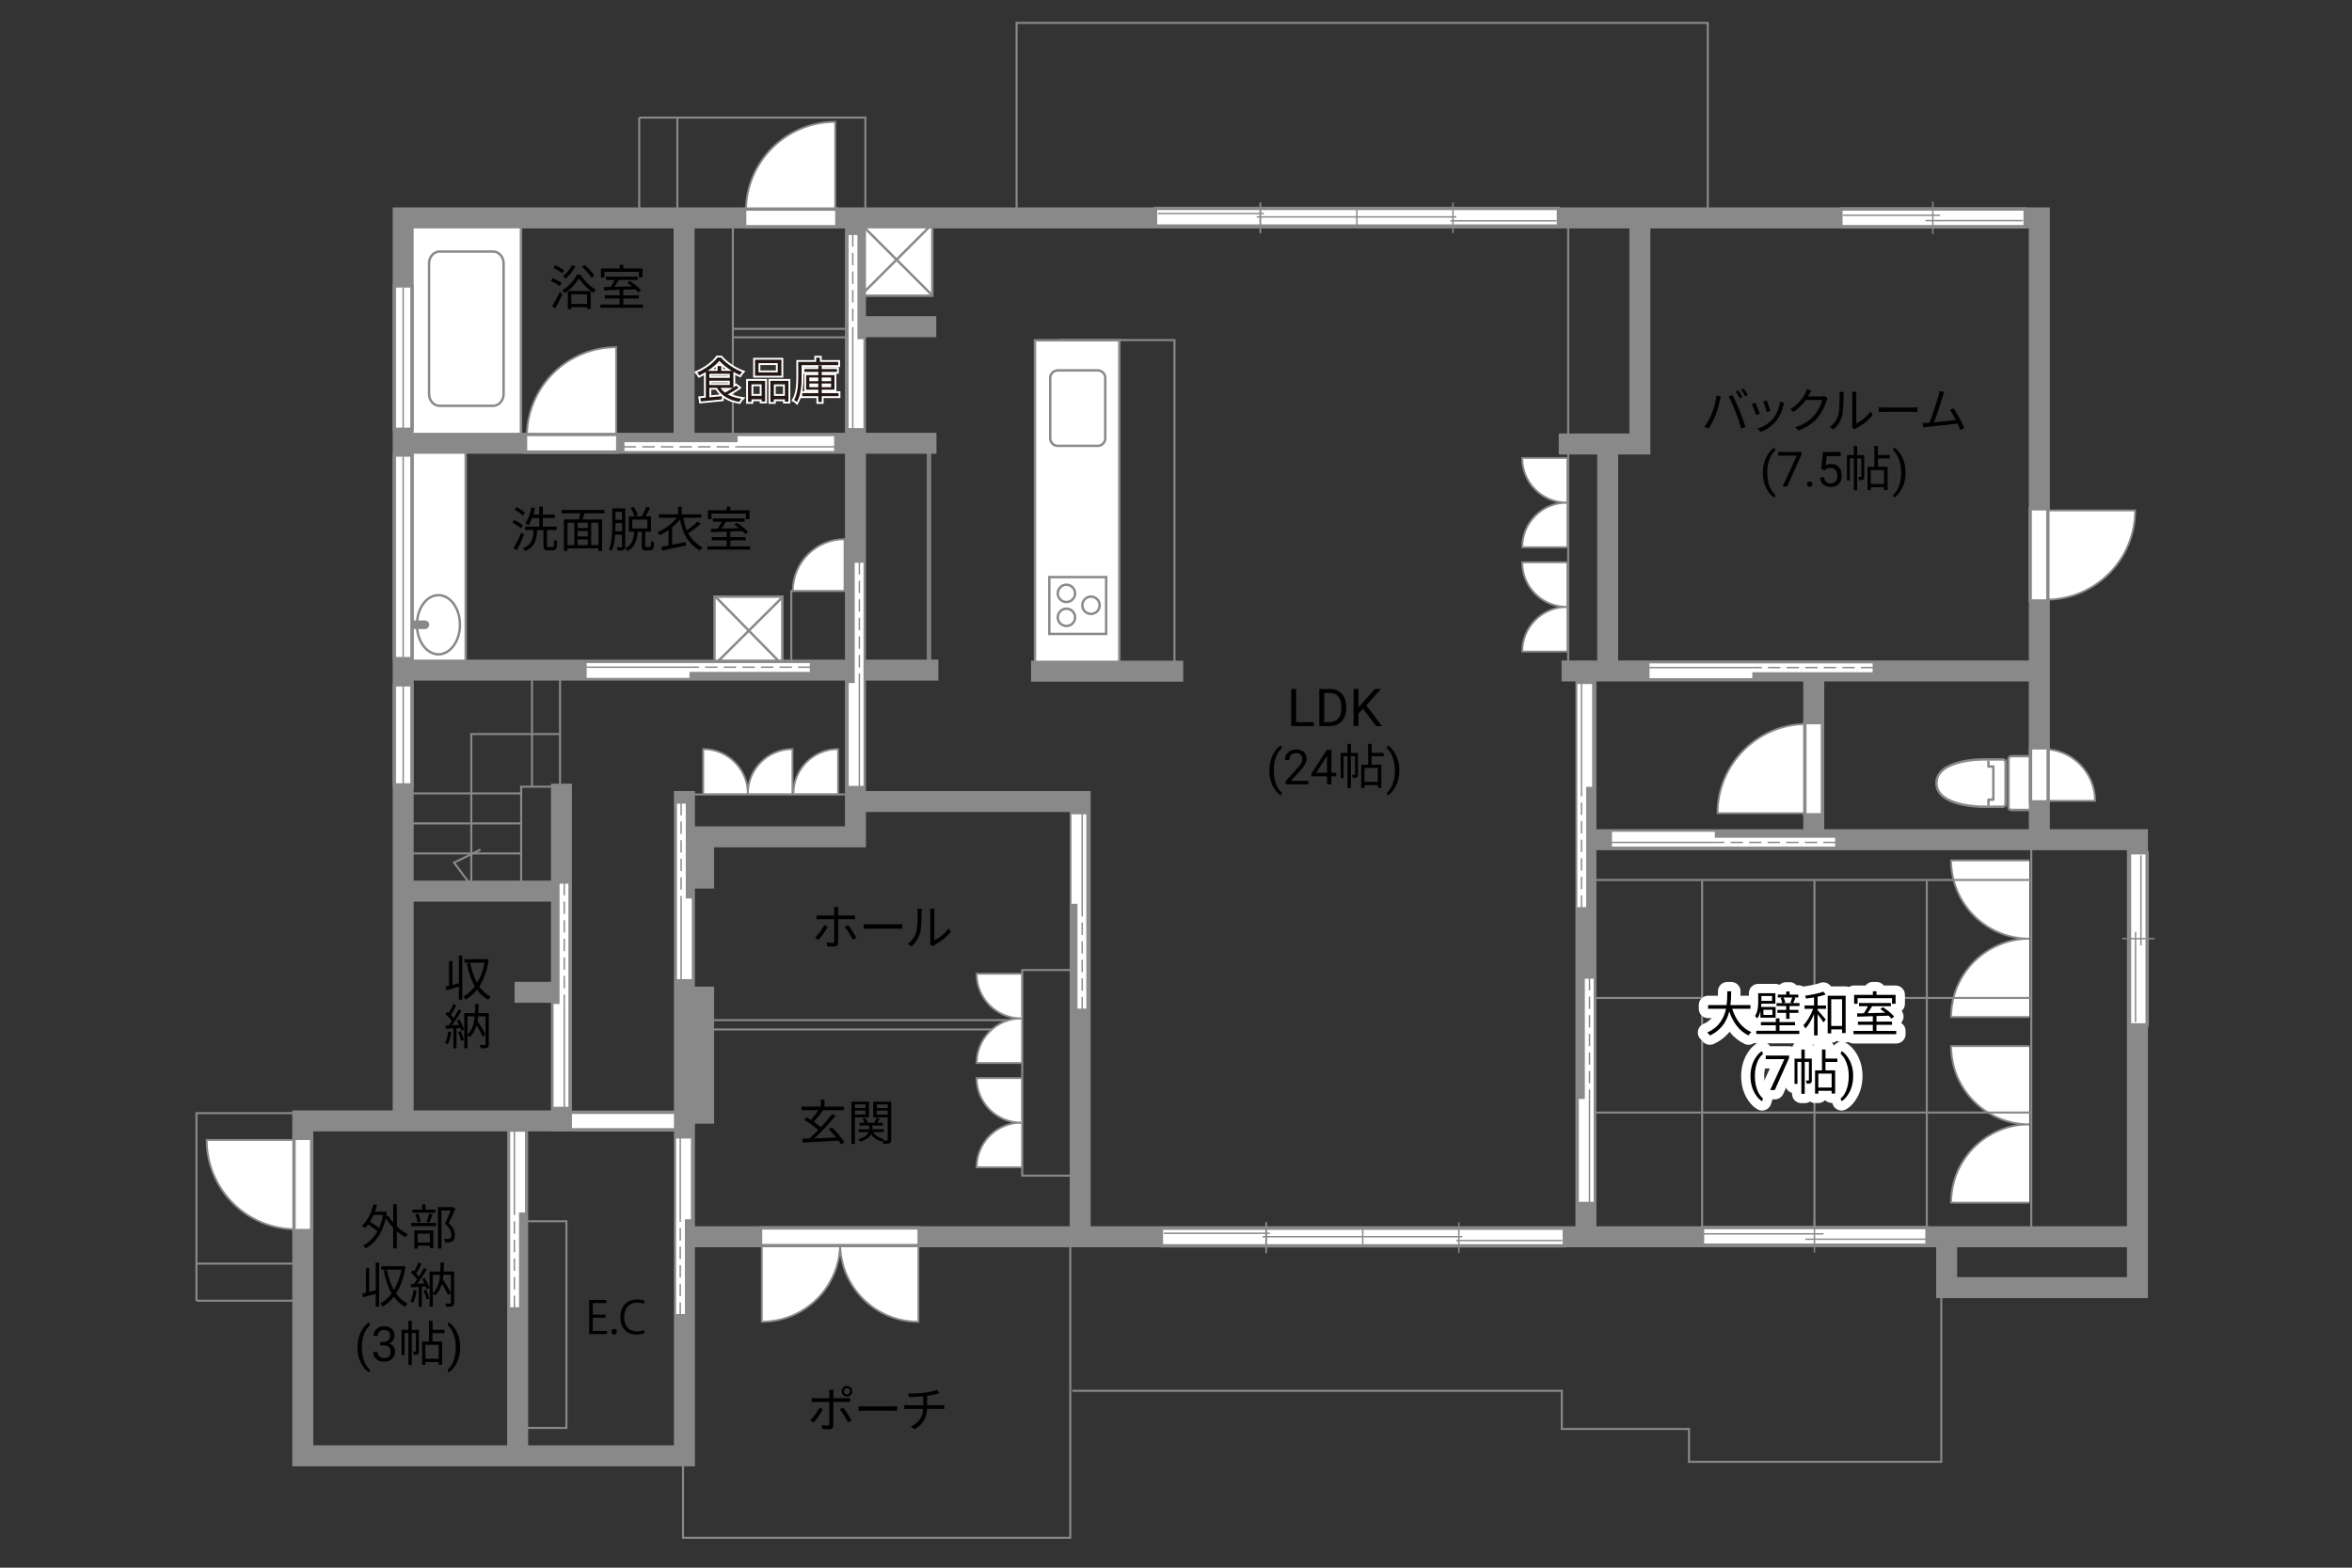 <?xml version="1.0" encoding="UTF-8"?>
<svg id="adrama-K" xmlns="http://www.w3.org/2000/svg" viewBox="0 0 630 420">
  <rect x="0" y="0" width="630" height="420" fill="#333333" stroke="none"/>
  <defs>
    <style>
      .cls-1, .cls-2, .cls-3, .cls-4, .cls-5, .cls-6, .cls-7, .cls-8, .cls-9, .cls-10, .cls-11, .cls-12 {
        fill: none;
      }

      .cls-2, .cls-3, .cls-5, .cls-6, .cls-7, .cls-9, .cls-10, .cls-13, .cls-14, .cls-15 {
        stroke: #898989;
      }

      .cls-2, .cls-6, .cls-7 {
        stroke-width: .65px;
      }

      .cls-3 {
        stroke-width: 5.62px;
      }

      .cls-3, .cls-6, .cls-7, .cls-11, .cls-12 {
        stroke-linecap: square;
      }

      .cls-16, .cls-13, .cls-15 {
        fill: #fff;
      }

      .cls-17 {
        fill: #231815;
      }

      .cls-18, .cls-14 {
        fill: #898989;
      }

      .cls-4 {
        stroke-linecap: round;
        stroke-width: 5px;
      }

      .cls-4, .cls-7 {
        stroke-linejoin: round;
      }

      .cls-4, .cls-8, .cls-11, .cls-12 {
        stroke: #fff;
      }

      .cls-5, .cls-9, .cls-14, .cls-15 {
        stroke-width: .38px;
      }

      .cls-8 {
        stroke-miterlimit: 10;
      }

      .cls-9 {
        stroke-dasharray: 0 0 3.32 1.66;
      }

      .cls-10 {
        stroke-width: .55px;
      }

      .cls-11 {
        stroke-width: 3.8px;
      }

      .cls-12 {
        stroke-width: 3.83px;
      }

      .cls-13 {
        stroke-width: .5px;
      }
    </style>
  </defs>
  <path class="cls-13" d="m226.22,158.32v-13.87c-7.66,0-13.87,6.21-13.86,13.87"/>
  <path class="cls-13" d="m419.7,146.62h-11.96c0-6.6,5.35-11.96,11.96-11.96"/>
  <path class="cls-13" d="m419.69,122.7h-11.96c0,6.61,5.35,11.96,11.96,11.96"/>
  <path class="cls-13" d="m419.7,174.56h-11.96c0-6.6,5.35-11.96,11.96-11.96"/>
  <path class="cls-13" d="m419.69,150.64h-11.96c0,6.61,5.35,11.96,11.96,11.96"/>
  <path class="cls-13" d="m543.59,272.46h-20.97c0-11.58,9.39-20.97,20.97-20.97"/>
  <path class="cls-13" d="m543.59,230.51h-20.97c0,11.59,9.39,20.97,20.97,20.97"/>
  <path class="cls-13" d="m543.59,322.2h-20.97c0-11.58,9.39-20.97,20.97-20.97"/>
  <path class="cls-13" d="m543.59,280.26h-20.97c0,11.59,9.39,20.97,20.97,20.97"/>
  <path class="cls-13" d="m188.36,212.64v-11.96c6.6,0,11.96,5.35,11.96,11.96"/>
  <path class="cls-13" d="m212.27,212.64v-11.96c-6.61,0-11.96,5.35-11.96,11.96"/>
  <path class="cls-13" d="m224.48,212.64v-11.96c-6.61,0-11.96,5.35-11.96,11.96"/>
  <line class="cls-3" x1="181.82" y1="300.34" x2="150.39" y2="300.34"/>
  <line class="cls-11" x1="181.82" y1="300.34" x2="150.39" y2="300.34"/>
  <polyline class="cls-10" points="287.22 372.61 418.34 372.61 418.34 382.83 452.41 382.83 452.41 391.63 519.99 391.63 519.99 339.67"/>
  <rect class="cls-10" x="182.95" y="330.96" width="103.73" height="81.02"/>
  <line class="cls-10" x1="425.72" y1="235.75" x2="543.79" y2="235.75"/>
  <line class="cls-10" x1="425.72" y1="267.36" x2="543.79" y2="267.36"/>
  <line class="cls-10" x1="425.72" y1="298.06" x2="543.79" y2="298.06"/>
  <line class="cls-10" x1="455.92" y1="330.59" x2="455.92" y2="236.03"/>
  <line class="cls-10" x1="486.01" y1="330.59" x2="486.01" y2="236.03"/>
  <line class="cls-10" x1="516.11" y1="330.59" x2="516.11" y2="236.03"/>
  <line class="cls-10" x1="544.09" y1="225.71" x2="544.09" y2="329.26"/>
  <rect class="cls-10" x="227.82" y="119.33" width="21.3" height="59.34"/>
  <rect class="cls-10" x="420.05" y="117.91" width="11.07" height="61.05"/>
  <rect class="cls-10" x="420.05" y="58.57" width="18.17" height="59.34"/>
  <rect class="cls-10" x="283.92" y="91.11" width="30.67" height="88.7"/>
  <polyline class="cls-10" points="273.55 275.8 182.12 275.8 182.12 273.3 273.55 273.3"/>
  <rect class="cls-10" x="273.81" y="259.88" width="15.33" height="55.09"/>
  <rect class="cls-10" x="138.09" y="327.18" width="13.63" height="55.37"/>
  <polyline class="cls-10" points="52.62 348.47 52.62 298.22 80.73 298.22 80.73 348.47"/>
  <line class="cls-10" x1="80.73" y1="348.47" x2="52.62" y2="348.47"/>
  <line class="cls-10" x1="80.73" y1="338.54" x2="52.62" y2="338.54"/>
  <polyline class="cls-10" points="149.83 196.66 126.24 196.66 126.24 237.26 121.62 231.11 128.72 227.61"/>
  <line class="cls-10" x1="108.94" y1="212.56" x2="139.41" y2="212.56"/>
  <line class="cls-10" x1="108.94" y1="220.6" x2="139.41" y2="220.6"/>
  <line class="cls-10" x1="108.94" y1="228.65" x2="139.41" y2="228.65"/>
  <line class="cls-10" x1="150.01" y1="180.09" x2="150.01" y2="210.62"/>
  <line class="cls-10" x1="142.49" y1="180.09" x2="142.49" y2="210.62"/>
  <polyline class="cls-10" points="149.07 210.76 139.6 210.76 139.6 239.34"/>
  <rect class="cls-10" x="182.95" y="212.84" width="46.19" height="11.36"/>
  <rect class="cls-10" x="211.95" y="158.33" width="15.52" height="20.44"/>
  <rect class="cls-10" x="229.9" y="118.95" width="18.65" height="60.58"/>
  <rect class="cls-10" x="182.67" y="59.13" width="13.63" height="60.48"/>
  <polyline class="cls-10" points="196.43 88.1 229.56 88.1 229.56 90.37 196.43 90.37"/>
  <line class="cls-10" x1="171.22" y1="57.24" x2="171.22" y2="31.5"/>
  <line class="cls-10" x1="181.44" y1="57.24" x2="181.44" y2="31.5"/>
  <polyline class="cls-10" points="171.22 31.5 231.79 31.5 231.79 57.24 171.22 57.24"/>
  <rect class="cls-10" x="272.3" y="6.13" width="185.13" height="53"/>
  <g>
    <g>
      <path class="cls-4" d="m463.98,270.26c.91,2.86,2.6,5.21,5.11,6.24-.23.22-.56.62-.73.91-2.5-1.18-4.15-3.48-5.17-6.43-.62,2.5-2.03,4.99-5.19,6.43-.14-.26-.46-.6-.73-.79,3.22-1.4,4.52-3.9,5.06-6.36h-4.8v-.99h4.95c.19-1.37.18-2.67.19-3.69h1.04c-.01,1.04-.03,2.33-.21,3.69h5.37v.99h-4.9Z"/>
      <path class="cls-4" d="m471.54,270.87c-.17.7-.43,1.4-.83,1.98-.12-.17-.47-.53-.62-.65.77-1.14.86-2.69.86-3.85v-2.26h4.6v2.81h-3.76c-.01.29-.03.58-.07.88h3.89v2.87h-4.07v-1.78Zm5.1,5.28h5.32v.86h-11.53v-.86h5.24v-1.47h-4v-.85h4v-1h.98v1h4.17v.85h-4.17v1.47Zm-4.84-9.31v1.3h2.86v-1.3h-2.86Zm2.96,3.69h-2.42v1.37h2.42v-1.37Zm7.25-1.79v.78h-2.67v1.05h2.38v.78h-2.38v1.62h-.91v-1.62h-2.34v-.78h2.34v-1.05h-2.57v-.78h1.53c-.07-.36-.25-.94-.43-1.37l.64-.13h-1.4v-.78h2.24v-.83h.91v.83h2.34v.78h-1.34l.58.1c-.22.51-.42,1-.61,1.39h1.69Zm-4.26-1.5c.22.44.42,1,.48,1.34l-.65.16h2.6l-.62-.13c.16-.38.38-.95.48-1.37h-2.29Z"/>
      <path class="cls-4" d="m486.86,269.38h2.26v.9h-2.26v.34c.49.52,1.85,2.11,2.17,2.51l-.58.79c-.3-.49-1.03-1.47-1.59-2.2v5.68h-.95v-5.72c-.64,1.51-1.48,2.98-2.31,3.87-.12-.26-.36-.65-.55-.88.99-.99,2.03-2.77,2.61-4.39h-2.29v-.9h2.54v-2.16c-.73.12-1.46.22-2.15.31-.05-.23-.16-.55-.27-.77,1.72-.23,3.74-.62,4.89-1.08l.65.75c-.6.22-1.37.43-2.17.6v2.34Zm7.51-2.61v10h-.96v-.98h-2.9v1.07h-.95v-10.09h4.81Zm-.96,8.09v-7.16h-2.9v7.16h2.9Z"/>
      <path class="cls-4" d="m507.92,276.19v.87h-11.44v-.87h5.17v-1.62h-3.99v-.86h3.99v-1.46c-1.57.05-3.03.09-4.17.13l-.05-.88c.53-.01,1.14-.01,1.81-.03.38-.56.79-1.27,1.1-1.89h-2.39v-.86h8.54v.86h-5.04c-.36.61-.79,1.29-1.2,1.86,1.46-.04,3.09-.08,4.72-.13-.43-.35-.88-.69-1.3-.98l.69-.48c1.09.69,2.41,1.74,3.02,2.5l-.73.55c-.2-.23-.46-.51-.77-.79-1.08.04-2.18.08-3.25.1v1.5h4.16v.86h-4.16v1.62h5.29Zm-10.36-7.27h-.92v-2.39h5.02v-.96h.97v.96h5.12v2.39h-.96v-1.5h-9.23v1.5Z"/>
      <path class="cls-4" d="m468.88,288.28c0-.96.13-1.87.38-2.75.26-.88.64-1.68,1.15-2.4.51-.72,1.03-1.23,1.58-1.52l.24.78c-.62.47-1.12,1.2-1.52,2.17-.4.97-.61,2.06-.65,3.27v.54c0,1.63.29,3.05.89,4.25.36.72.79,1.28,1.28,1.69l-.24.72c-.56-.31-1.1-.84-1.61-1.57-1-1.44-1.5-3.16-1.5-5.16Z"/>
      <path class="cls-4" d="m479.22,283.45l-3.83,8.58h-1.23l3.81-8.28h-5v-.96h6.25v.66Z"/>
      <path class="cls-4" d="m485.32,289.36c0,.39-.05.65-.3.81s-.58.18-1.08.18c-.03-.25-.13-.62-.25-.87.35.01.61.01.71,0,.1,0,.13-.03.13-.13v-4.86h-1.12v8.55h-.9v-8.55h-1.05v5.9h-.78v-6.77h1.83v-2.44h.9v2.44h1.9v5.75Zm3.65-4.85v2.25h2.59v6.21h-.94v-.73h-3.56v.77h-.88v-6.25h1.85v-5.58h.95v2.42h3.18v.91h-3.18Zm1.65,3.13h-3.56v3.72h3.56v-3.72Z"/>
      <path class="cls-4" d="m496.38,288.35c0,.94-.12,1.85-.37,2.71-.25.87-.63,1.66-1.14,2.4s-1.04,1.25-1.6,1.56l-.25-.72c.65-.5,1.18-1.27,1.57-2.33s.6-2.22.61-3.5v-.2c0-.89-.09-1.72-.28-2.48-.19-.76-.45-1.45-.78-2.05-.33-.6-.71-1.08-1.12-1.42l.25-.72c.56.31,1.09.83,1.6,1.55.51.72.88,1.52,1.14,2.39s.38,1.8.38,2.8Z"/>
    </g>
    <g>
      <path d="m463.98,270.26c.91,2.86,2.6,5.21,5.11,6.24-.23.22-.56.62-.73.91-2.5-1.18-4.15-3.48-5.17-6.43-.62,2.5-2.03,4.99-5.19,6.43-.14-.26-.46-.6-.73-.79,3.22-1.4,4.52-3.9,5.06-6.36h-4.8v-.99h4.95c.19-1.37.18-2.67.19-3.69h1.04c-.01,1.04-.03,2.33-.21,3.69h5.37v.99h-4.9Z"/>
      <path d="m471.54,270.87c-.17.7-.43,1.4-.83,1.98-.12-.17-.47-.53-.62-.65.77-1.14.86-2.69.86-3.85v-2.26h4.6v2.81h-3.76c-.01.29-.03.58-.07.88h3.89v2.87h-4.07v-1.78Zm5.1,5.28h5.32v.86h-11.53v-.86h5.24v-1.47h-4v-.85h4v-1h.98v1h4.17v.85h-4.17v1.47Zm-4.84-9.31v1.3h2.86v-1.3h-2.86Zm2.96,3.69h-2.42v1.37h2.42v-1.37Zm7.25-1.79v.78h-2.67v1.05h2.38v.78h-2.38v1.62h-.91v-1.62h-2.34v-.78h2.34v-1.05h-2.57v-.78h1.53c-.07-.36-.25-.94-.43-1.37l.64-.13h-1.4v-.78h2.24v-.83h.91v.83h2.34v.78h-1.34l.58.1c-.22.51-.42,1-.61,1.39h1.69Zm-4.26-1.5c.22.44.42,1,.48,1.34l-.65.16h2.6l-.62-.13c.16-.38.38-.95.48-1.37h-2.29Z"/>
      <path d="m486.86,269.38h2.26v.9h-2.26v.34c.49.52,1.85,2.11,2.17,2.51l-.58.79c-.3-.49-1.03-1.47-1.59-2.2v5.68h-.95v-5.72c-.64,1.51-1.48,2.98-2.31,3.87-.12-.26-.36-.65-.55-.88.99-.99,2.03-2.77,2.61-4.39h-2.29v-.9h2.54v-2.16c-.73.12-1.46.22-2.15.31-.05-.23-.16-.55-.27-.77,1.72-.23,3.74-.62,4.89-1.08l.65.75c-.6.22-1.37.43-2.17.6v2.34Zm7.51-2.61v10h-.96v-.98h-2.9v1.07h-.95v-10.09h4.81Zm-.96,8.09v-7.16h-2.9v7.16h2.9Z"/>
      <path d="m507.92,276.19v.87h-11.44v-.87h5.17v-1.62h-3.99v-.86h3.99v-1.46c-1.57.05-3.03.09-4.17.13l-.05-.88c.53-.01,1.14-.01,1.81-.03.38-.56.79-1.27,1.1-1.89h-2.39v-.86h8.54v.86h-5.04c-.36.61-.79,1.29-1.2,1.86,1.46-.04,3.09-.08,4.72-.13-.43-.35-.88-.69-1.3-.98l.69-.48c1.09.69,2.41,1.74,3.02,2.5l-.73.55c-.2-.23-.46-.51-.77-.79-1.08.04-2.18.08-3.25.1v1.5h4.16v.86h-4.16v1.62h5.29Zm-10.36-7.27h-.92v-2.39h5.02v-.96h.97v.96h5.12v2.39h-.96v-1.5h-9.23v1.5Z"/>
      <path d="m468.88,288.28c0-.96.13-1.87.38-2.75.26-.88.64-1.68,1.15-2.4.51-.72,1.03-1.23,1.58-1.52l.24.78c-.62.47-1.12,1.2-1.52,2.17-.4.97-.61,2.06-.65,3.27v.54c0,1.63.29,3.05.89,4.25.36.72.79,1.28,1.28,1.69l-.24.72c-.56-.31-1.1-.84-1.61-1.57-1-1.44-1.5-3.16-1.5-5.16Z"/>
      <path d="m479.22,283.45l-3.83,8.58h-1.23l3.81-8.28h-5v-.96h6.25v.66Z"/>
      <path d="m485.32,289.36c0,.39-.05.65-.3.81s-.58.18-1.08.18c-.03-.25-.13-.62-.25-.87.35.01.61.01.71,0,.1,0,.13-.03.13-.13v-4.86h-1.12v8.55h-.9v-8.55h-1.05v5.9h-.78v-6.77h1.83v-2.44h.9v2.44h1.9v5.75Zm3.65-4.85v2.25h2.59v6.21h-.94v-.73h-3.56v.77h-.88v-6.25h1.85v-5.58h.95v2.42h3.18v.91h-3.18Zm1.65,3.13h-3.56v3.72h3.56v-3.72Z"/>
      <path d="m496.38,288.35c0,.94-.12,1.85-.37,2.71-.25.87-.63,1.66-1.14,2.4s-1.04,1.25-1.6,1.56l-.25-.72c.65-.5,1.18-1.27,1.57-2.33s.6-2.22.61-3.5v-.2c0-.89-.09-1.72-.28-2.48-.19-.76-.45-1.45-.78-2.05-.33-.6-.71-1.08-1.12-1.42l.25-.72c.56.31,1.09.83,1.6,1.55.51.72.88,1.52,1.14,2.39s.38,1.8.38,2.8Z"/>
    </g>
  </g>
  <g>
    <path d="m219.22,251.83l-.9-.61c.87-.79,1.98-2.34,2.48-3.39l.91.44c-.55,1.11-1.76,2.77-2.5,3.56Zm5.28-7.89v1.34h3.43c.31,0,.74-.03,1.07-.06v1.08c-.35-.03-.74-.04-1.05-.04h-3.45v6.3c0,.68-.32,1.03-1.12,1.03-.55,0-1.31-.03-1.85-.09l-.09-1.03c.57.1,1.16.14,1.5.14s.51-.14.51-.49v-5.86h-3.6c-.4,0-.77.01-1.12.05v-1.11c.36.05.69.08,1.1.08h3.61v-1.34c0-.27-.04-.73-.09-.92h1.22c-.03.18-.08.65-.08.92Zm4.9,7.29l-.96.53c-.51-1.03-1.48-2.64-2.17-3.46l.88-.48c.7.83,1.73,2.47,2.25,3.41Z"/>
    <path d="m233.15,247.64h7.12c.65,0,1.12-.04,1.4-.06v1.27c-.26-.01-.81-.06-1.39-.06h-7.14c-.72,0-1.4.03-1.81.06v-1.27c.39.03,1.08.06,1.81.06Z"/>
    <path d="m245.41,249.67c.38-1.18.39-3.78.39-5.23,0-.39-.04-.68-.09-.95h1.2c-.01.16-.06.55-.06.94,0,1.44-.05,4.23-.4,5.53-.39,1.39-1.22,2.67-2.31,3.58l-.98-.66c1.09-.78,1.87-1.94,2.26-3.2Zm3.78,2.54v-7.79c0-.49-.06-.87-.08-.96h1.2c-.01.09-.05.47-.05.96v7.5c1.2-.55,2.8-1.73,3.8-3.2l.61.88c-1.12,1.52-2.93,2.86-4.43,3.6-.21.12-.35.22-.44.3l-.69-.57c.05-.21.09-.47.09-.73Z"/>
  </g>
  <g>
    <path d="m217.92,381.14l-.9-.6c.86-.81,1.98-2.35,2.48-3.41l.91.44c-.55,1.12-1.77,2.77-2.5,3.56Zm5.28-7.88v1.33h3.43c.31,0,.74-.03,1.07-.06v1.08c-.35-.03-.74-.03-1.05-.03h-3.45v6.29c0,.69-.34,1.04-1.12,1.04-.55,0-1.33-.04-1.85-.09l-.09-1.04c.56.1,1.16.16,1.5.16s.51-.16.51-.49v-5.86h-3.61c-.39,0-.75.01-1.1.04v-1.09c.36.04.69.06,1.1.06h3.61v-1.34c0-.29-.04-.73-.09-.92h1.22c-.04.18-.08.65-.08.94Zm4.9,7.28l-.96.53c-.51-1.01-1.48-2.64-2.17-3.46l.88-.47c.69.83,1.73,2.46,2.25,3.39Zm-1.24-9.23c.79,0,1.43.65,1.43,1.43s-.64,1.42-1.43,1.42-1.42-.62-1.42-1.42.64-1.43,1.42-1.43Zm0,2.26c.47,0,.85-.36.85-.83s-.38-.83-.85-.83-.82.38-.82.83.36.83.82.83Z"/>
    <path d="m231.79,376.79h7.12c.65,0,1.12-.04,1.4-.06v1.27c-.26-.01-.81-.06-1.39-.06h-7.14c-.72,0-1.4.03-1.81.06v-1.27c.39.03,1.08.06,1.81.06Z"/>
    <path d="m247.62,373.12c1.18-.17,2.72-.48,3.35-.75l.69.9c-.29.08-.55.14-.73.19-.65.17-1.65.36-2.59.51v2.5h3.59c.29,0,.75-.03,1.03-.05v1.08c-.29-.03-.68-.05-1-.05h-3.63c-.14,2.43-1.09,4.15-3.33,5.45l-1.03-.71c2.05-.95,3.13-2.41,3.29-4.73h-3.86c-.42,0-.86.03-1.17.05v-1.08c.3.03.75.05,1.14.05h3.91v-2.37c-1.31.13-2.78.17-3.78.18l-.26-.96c.99.04,2.96-.01,4.37-.2Z"/>
  </g>
  <g>
    <path d="m225.27,306.56c-.17-.29-.38-.62-.64-.97-3.5.2-7.19.38-9.63.51l-.1-1.01c.56-.01,1.2-.04,1.89-.07.74-.65,1.57-1.44,2.39-2.29-.96-.87-2.52-1.98-3.77-2.74l.6-.69c.38.22.79.47,1.21.73.68-.75,1.44-1.77,1.98-2.61h-4.48v-.95h5.15v-1.88h.99v1.88h5.2v.95h-5.79l.16.07c-.73,1.03-1.66,2.21-2.47,3.04.73.49,1.43,1,1.94,1.46,1.12-1.2,2.18-2.46,2.99-3.56l.95.49c-1.62,2-3.84,4.36-5.71,6.07,1.79-.08,3.85-.17,5.86-.26-.62-.78-1.34-1.57-2-2.22l.83-.49c1.3,1.22,2.7,2.89,3.37,3.99l-.9.57Z"/>
    <path d="m229,299.33v7.14h-.95v-11.32h4.71v4.19h-3.76Zm0-3.46v1h2.85v-1h-2.85Zm2.85,2.74v-1.08h-2.85v1.08h2.85Zm6.88,6.7c0,.52-.1.81-.46.98-.33.16-.88.17-1.7.17-.03-.23-.14-.61-.26-.86-.05.08-.1.16-.13.22-1.27-.34-2.22-1.01-2.82-1.95-.38.73-1.2,1.46-2.92,1.99-.12-.18-.38-.48-.57-.65,1.83-.51,2.55-1.25,2.81-1.92h-2.69v-.74h2.83v-1.01h-2.61v-.73h1.39c-.13-.34-.35-.75-.59-1.05l.75-.25c.31.4.61.94.7,1.3h1.69c.22-.4.49-.94.62-1.33l.87.29c-.22.35-.45.73-.66,1.04h1.53v.73h-2.85v1.01h3.07v.74h-2.86c.55.92,1.52,1.56,2.85,1.82-.12.1-.26.27-.38.43.55.03,1.05.03,1.21.01.17,0,.22-.07.22-.25v-5.95h-3.87v-4.2h4.82v10.17Zm-3.9-9.44v1h2.95v-1h-2.95Zm2.95,2.77v-1.11h-2.95v1.11h2.95Z"/>
  </g>
  <g>
    <path d="m459.78,106l1.16.25c-.08.29-.18.66-.23.94-.18.82-.64,2.74-1.18,4.07-.48,1.2-1.18,2.54-1.91,3.58l-1.11-.47c.82-1.08,1.55-2.44,2-3.54.56-1.34,1.11-3.32,1.27-4.82Zm3.24.22l1.05-.35c.52.94,1.35,2.73,1.9,4.11.53,1.29,1.22,3.28,1.56,4.45l-1.16.38c-.33-1.33-.92-3.08-1.47-4.47-.52-1.34-1.31-3.15-1.88-4.11Zm3.67.17l-.7.31c-.26-.53-.7-1.31-1.05-1.81l.69-.29c.33.46.81,1.25,1.07,1.78Zm1.46-.53l-.7.31c-.29-.57-.7-1.3-1.08-1.79l.69-.29c.35.47.85,1.29,1.09,1.77Z"/>
    <path d="m471.37,110.84l-.99.36c-.2-.68-.9-2.47-1.16-2.93l.96-.38c.26.56.94,2.26,1.18,2.94Zm6.34-2.21c-.35,1.43-.91,2.82-1.85,3.99-1.2,1.53-2.78,2.54-4.24,3.09l-.86-.87c1.51-.44,3.16-1.43,4.23-2.77.92-1.13,1.6-2.78,1.79-4.45l1.12.35c-.09.27-.14.48-.2.65Zm-3.48,1.43l-.96.34c-.14-.58-.74-2.24-1.01-2.82l.95-.33c.22.52.86,2.24,1.03,2.81Z"/>
    <path d="m484.62,105.67c-.09.18-.2.36-.31.55h3.52c.35,0,.64-.04.85-.13l.87.53c-.1.18-.23.48-.3.69-.35,1.31-1.16,3.07-2.31,4.47-1.18,1.44-2.73,2.64-5.17,3.54l-.94-.85c2.38-.7,4-1.89,5.19-3.26,1.01-1.2,1.81-2.87,2.08-4.06h-4.39c-.79,1.09-1.88,2.25-3.3,3.2l-.9-.68c2.24-1.34,3.52-3.22,4.08-4.39.13-.22.33-.69.4-1.03l1.21.39c-.22.34-.46.78-.57,1.03Z"/>
    <path d="m492.37,111.2c.38-1.18.39-3.78.39-5.23,0-.39-.04-.68-.09-.95h1.2c-.01.16-.07.55-.07.94,0,1.44-.05,4.23-.4,5.53-.39,1.39-1.22,2.67-2.31,3.58l-.97-.66c1.09-.78,1.87-1.94,2.26-3.2Zm3.78,2.54v-7.79c0-.49-.07-.87-.08-.96h1.2c-.01.09-.05.47-.05.96v7.5c1.2-.55,2.79-1.73,3.8-3.2l.61.88c-1.12,1.52-2.92,2.86-4.43,3.6-.21.12-.35.22-.44.3l-.69-.57c.05-.21.09-.47.09-.73Z"/>
    <path d="m505.08,109.18h7.12c.65,0,1.12-.04,1.4-.06v1.27c-.26-.01-.81-.06-1.39-.06h-7.14c-.71,0-1.4.03-1.81.06v-1.27c.39.03,1.08.06,1.81.06Z"/>
    <path d="m520.36,106.25c-.38,1.22-1.66,5.21-2.31,6.9,1.91-.18,4.41-.46,5.84-.65-.52-1.03-1.1-2.04-1.59-2.67l.97-.44c.92,1.34,2.34,3.95,2.89,5.29l-1.09.49c-.17-.47-.42-1.07-.72-1.7-2,.26-6.36.74-8.1.9-.33.03-.7.09-1.08.14l-.2-1.21c.39.01.83,0,1.21-.01.2-.01.42-.03.65-.04.73-1.79,2.05-5.95,2.42-7.23.16-.6.21-.91.25-1.25l1.3.26c-.13.32-.27.66-.44,1.21Z"/>
    <path d="m472.2,126.59c0-.96.13-1.87.38-2.75s.64-1.68,1.15-2.4,1.03-1.23,1.58-1.52l.24.77c-.62.47-1.12,1.2-1.52,2.17s-.61,2.06-.65,3.27v.54c0,1.63.29,3.05.89,4.25.36.72.79,1.28,1.28,1.69l-.24.72c-.56-.31-1.1-.84-1.61-1.57-1-1.44-1.5-3.16-1.5-5.16Z"/>
    <path d="m482.54,121.76l-3.83,8.58h-1.23l3.81-8.28h-5v-.96h6.25v.66Z"/>
    <path d="m484.02,129.72c0-.2.06-.37.18-.51.12-.14.3-.2.54-.2s.42.07.55.2.19.3.19.51-.06.36-.19.49-.31.2-.55.2-.42-.07-.54-.2c-.12-.13-.18-.29-.18-.49Z"/>
    <path d="m487.83,125.71l.47-4.61h4.74v1.09h-3.74l-.28,2.52c.45-.27.97-.4,1.54-.4.84,0,1.51.28,2.01.83.5.56.74,1.31.74,2.26s-.26,1.7-.77,2.25c-.51.55-1.23.82-2.16.82-.82,0-1.48-.23-2-.68-.52-.45-.81-1.08-.88-1.88h1.11c.07.53.26.93.57,1.2.3.27.71.4,1.21.4.55,0,.97-.19,1.29-.56.31-.37.47-.89.47-1.54,0-.62-.17-1.11-.5-1.49-.34-.38-.78-.56-1.34-.56-.51,0-.91.11-1.21.34l-.31.25-.94-.24Z"/>
    <path d="m499.36,127.66c0,.39-.05.65-.3.81s-.58.18-1.08.18c-.03-.25-.13-.62-.25-.87.35.01.61.01.71,0,.1,0,.13-.03.13-.13v-4.86h-1.12v8.55h-.9v-8.55h-1.05v5.9h-.78v-6.77h1.83v-2.44h.9v2.44h1.9v5.75Zm3.65-4.85v2.25h2.59v6.21h-.94v-.73h-3.56v.77h-.88v-6.25h1.85v-5.58h.95v2.42h3.19v.91h-3.19Zm1.65,3.13h-3.56v3.72h3.56v-3.72Z"/>
    <path d="m510.42,126.65c0,.94-.12,1.85-.37,2.71-.25.87-.63,1.66-1.14,2.4s-1.04,1.25-1.6,1.56l-.25-.72c.65-.5,1.18-1.27,1.57-2.33.4-1.05.6-2.22.61-3.5v-.2c0-.89-.09-1.71-.28-2.48-.19-.76-.45-1.45-.78-2.05s-.71-1.08-1.12-1.42l.25-.72c.56.31,1.09.83,1.6,1.55s.88,1.52,1.14,2.39.38,1.8.38,2.8Z"/>
  </g>
  <g>
    <path d="m347.18,193.46h4.72v1.07h-6.04v-9.95h1.32v8.88Z"/>
    <path d="m353.39,194.53v-9.95h2.81c.87,0,1.63.19,2.3.57s1.18.93,1.54,1.63c.36.71.55,1.52.55,2.43v.64c0,.94-.18,1.76-.54,2.47-.36.71-.88,1.25-1.55,1.63-.67.38-1.45.57-2.35.58h-2.75Zm1.31-8.88v7.81h1.38c1.01,0,1.8-.31,2.36-.94.56-.63.84-1.53.84-2.69v-.58c0-1.13-.27-2.01-.8-2.64-.53-.63-1.28-.95-2.26-.95h-1.53Z"/>
    <path d="m365.1,189.91l-1.22,1.26v3.36h-1.31v-9.95h1.31v4.92l4.42-4.92h1.59l-3.92,4.4,4.22,5.56h-1.57l-3.53-4.63Z"/>
    <path d="m340.01,206.38c0-.96.13-1.87.38-2.75s.64-1.68,1.15-2.4,1.03-1.23,1.58-1.52l.24.77c-.62.47-1.12,1.2-1.52,2.17s-.61,2.06-.65,3.27v.54c0,1.63.29,3.05.89,4.25.36.72.79,1.28,1.28,1.69l-.24.72c-.56-.31-1.1-.84-1.61-1.57-1-1.44-1.5-3.16-1.5-5.16Z"/>
    <path d="m350.43,210.13h-6.06v-.84l3.2-3.55c.47-.54.8-.97.98-1.31.18-.34.27-.68.27-1.04,0-.48-.15-.88-.44-1.19-.29-.31-.68-.46-1.17-.46-.58,0-1.04.17-1.36.5-.32.33-.49.79-.49,1.39h-1.17c0-.85.27-1.54.82-2.06s1.28-.79,2.2-.79c.86,0,1.54.23,2.04.68.5.45.75,1.05.75,1.8,0,.91-.58,1.99-1.74,3.25l-2.48,2.69h4.64v.96Z"/>
    <path d="m356.63,207.03h1.28v.96h-1.28v2.15h-1.18v-2.15h-4.21v-.69l4.14-6.4h1.25v6.14Zm-4.06,0h2.88v-4.53l-.14.25-2.74,4.28Z"/>
    <path d="m363.75,207.46c0,.39-.05.65-.3.81s-.58.18-1.08.18c-.03-.25-.13-.62-.25-.87.35.01.61.01.71,0,.1,0,.13-.03.13-.13v-4.86h-1.12v8.55h-.9v-8.55h-1.05v5.9h-.78v-6.77h1.83v-2.44h.9v2.44h1.9v5.75Zm3.65-4.85v2.25h2.59v6.21h-.94v-.73h-3.56v.77h-.88v-6.25h1.85v-5.58h.95v2.42h3.19v.91h-3.19Zm1.65,3.13h-3.56v3.72h3.56v-3.72Z"/>
    <path d="m374.81,206.45c0,.94-.12,1.85-.37,2.71-.25.87-.63,1.66-1.14,2.4-.51.73-1.04,1.25-1.6,1.56l-.25-.72c.65-.5,1.18-1.27,1.57-2.33.4-1.05.6-2.22.61-3.5v-.2c0-.89-.09-1.71-.28-2.48-.19-.76-.45-1.45-.78-2.05s-.71-1.08-1.12-1.42l.25-.72c.56.31,1.09.83,1.6,1.55s.88,1.52,1.14,2.39.38,1.8.38,2.8Z"/>
  </g>
  <g>
    <path d="m139.5,141.53c-.48-.47-1.47-1.1-2.27-1.51l.53-.69c.79.38,1.81.96,2.31,1.42l-.57.78Zm.87,1.7c-.55,1.37-1.3,2.99-1.94,4.21l-.86-.58c.6-1.03,1.46-2.73,2.09-4.19l.7.56Zm-.35-5.11c-.46-.49-1.4-1.16-2.18-1.59l.57-.65c.78.39,1.74,1.01,2.21,1.5l-.6.74Zm7.98,8.45c.33,0,.39-.27.43-1.95.21.17.58.34.84.4-.09,1.91-.31,2.42-1.18,2.42h-1.31c-.96,0-1.21-.29-1.21-1.29v-4.13h-1.68c-.18,2.77-.69,4.58-3.22,5.6-.1-.23-.38-.6-.6-.77,2.33-.86,2.72-2.42,2.86-4.84h-2.26v-.92h3.78v-2.31h-1.9c-.3.74-.62,1.42-1,1.94-.19-.14-.61-.42-.85-.52.78-1.03,1.33-2.64,1.64-4.26l.96.18c-.12.6-.26,1.18-.44,1.74h1.59v-2.12h.95v2.12h3.2v.92h-3.2v2.31h3.71v.92h-2.59v4.12c0,.36.05.43.38.43h1.1Z"/>
    <path d="m156.57,137.53c-.16.55-.34,1.13-.51,1.62h5.21v8.46h-.98v-.69h-8.31v.69h-.94v-8.46h4.02c.14-.49.27-1.09.38-1.62h-4.98v-.92h11.43v.92h-5.33Zm-4.58,8.5h1.85v-5.98h-1.85v5.98Zm5.47-5.98h-2.74v1.43h2.74v-1.43Zm0,2.22h-2.74v1.46h2.74v-1.46Zm-2.74,3.76h2.74v-1.51h-2.74v1.51Zm5.58-5.98h-1.95v5.98h1.95v-5.98Z"/>
    <path d="m167.49,146.38c0,.49-.12.77-.43.92-.3.17-.78.18-1.61.18-.04-.23-.16-.64-.27-.88.56.01,1.08.01,1.22.01.17-.01.22-.08.22-.25v-3.12h-1.85c-.1,1.52-.35,3.12-.9,4.35-.17-.14-.53-.36-.75-.44.83-1.82.88-4.41.88-6.31v-4.64h3.48v10.17Zm-.87-4.03v-2.21h-1.77v.71c0,.46,0,.96-.03,1.5h1.79Zm-1.77-5.25v2.16h1.77v-2.16h-1.77Zm9.19,9.45c.26,0,.31-.21.34-1.61.21.16.58.31.85.38-.09,1.68-.34,2.12-1.1,2.12h-1.12c-.9,0-1.12-.3-1.12-1.26v-3.74h-1.09c-.18,2.33-.69,4.16-2.74,5.19-.1-.23-.38-.57-.58-.74,1.85-.86,2.22-2.46,2.38-4.45h-1.43v-4.11h1.55c-.18-.6-.61-1.52-1.05-2.21l.82-.33c.47.69.94,1.6,1.11,2.2l-.75.34h1.78c.46-.73.96-1.79,1.23-2.57l.99.33c-.38.75-.79,1.59-1.2,2.25h1.48v4.11h-1.55v3.74c0,.34.04.38.31.38h.91Zm-4.68-4.98h4.04v-2.38h-4.04v2.38Z"/>
    <path d="m187.67,140.32c-.96.87-2.27,1.87-3.34,2.56.81,1.5,2,2.73,3.87,3.82-.26.18-.57.55-.7.85-3.44-2.18-4.68-4.72-5.34-8.4-.59.77-1.31,1.5-2.12,2.15v4.64c1.14-.22,2.4-.47,3.61-.71l.09.92c-2.24.48-4.65.98-6.34,1.33l-.29-.96c.56-.1,1.22-.23,1.96-.38v-4.11c-.75.53-1.57,1-2.4,1.38-.12-.25-.38-.62-.55-.83,2.01-.87,3.99-2.34,5.16-3.87h-4.8v-.91h5.15v-2.05h.98v2.05h5.23v.91h-4.8c.21,1.27.49,2.38.91,3.38,1-.68,2.17-1.61,2.91-2.35l.81.6Z"/>
    <path d="m200.91,146.37v.87h-11.44v-.87h5.17v-1.62h-3.99v-.86h3.99v-1.46c-1.57.05-3.03.09-4.17.13l-.05-.88c.53-.01,1.14-.01,1.81-.03.38-.56.79-1.27,1.1-1.88h-2.39v-.86h8.54v.86h-5.04c-.36.61-.79,1.29-1.2,1.86,1.46-.04,3.09-.08,4.72-.13-.43-.35-.88-.69-1.3-.98l.69-.48c1.09.69,2.41,1.74,3.02,2.5l-.73.55c-.19-.23-.45-.51-.77-.79-1.08.04-2.18.08-3.25.1v1.5h4.16v.86h-4.16v1.62h5.29Zm-10.36-7.27h-.92v-2.39h5.02v-.96h.98v.96h5.12v2.39h-.96v-1.5h-9.23v1.5Z"/>
  </g>
  <g>
    <path d="m149.9,76.65c-.51-.44-1.52-1.03-2.37-1.38l.53-.73c.82.33,1.86.87,2.38,1.3l-.55.81Zm-2.01,5.4c.58-.92,1.42-2.47,2.05-3.82l.73.58c-.57,1.27-1.31,2.7-1.95,3.84l-.83-.6Zm2.64-8.81c-.48-.46-1.48-1.08-2.3-1.46l.52-.7c.82.35,1.85.92,2.34,1.39l-.56.77Zm4.98.34c.98,1.62,2.6,3.22,4.08,4.03-.19.23-.43.6-.57.87-1.47-.92-3.07-2.51-3.94-3.94-.78,1.39-2.27,3.03-3.89,4.04-.1-.26-.35-.6-.55-.82,1.64-.96,3.19-2.7,3.91-4.19h.95Zm-1.33-2.22c-.68,1.21-1.69,2.46-2.63,3.26-.18-.17-.57-.46-.82-.6.98-.73,1.91-1.85,2.51-2.95l.94.29Zm-2.08,6.6h6.11v4.78h-.96v-.46h-4.23v.55h-.92v-4.88Zm.92.87v2.6h4.23v-2.6h-4.23Zm5.41-4.42c-.49-.81-1.59-2.04-2.55-2.93l.74-.48c.97.86,2.09,2.04,2.6,2.85l-.79.56Z"/>
    <path d="m172.25,81.59v.87h-11.44v-.87h5.17v-1.62h-3.99v-.86h3.99v-1.46c-1.57.05-3.03.09-4.17.13l-.05-.88c.53-.01,1.14-.01,1.81-.03.38-.56.79-1.27,1.1-1.88h-2.39v-.86h8.54v.86h-5.04c-.36.61-.79,1.29-1.2,1.86,1.46-.04,3.09-.08,4.72-.13-.43-.35-.88-.69-1.3-.98l.69-.48c1.09.69,2.41,1.74,3.02,2.5l-.73.55c-.19-.23-.45-.51-.77-.79-1.08.04-2.18.08-3.25.1v1.5h4.16v.86h-4.16v1.62h5.29Zm-10.36-7.27h-.92v-2.39h5.02v-.96h.98v.96h5.12v2.39h-.96v-1.5h-9.23v1.5Z"/>
  </g>
  <g>
    <g>
      <path d="m197.87,103.89c-.87.62-1.99,1.27-2.96,1.77,1,.58,2.25.97,3.68,1.18-.21.2-.46.59-.58.83-2.8-.48-4.86-1.69-5.97-3.76h-2.03v2.54l3.34-.31v.86c-2.02.22-4.13.43-5.62.56l-.14-.9c.43-.04.92-.08,1.47-.13v-6.88c-.56.35-1.16.66-1.74.94-.12-.22-.36-.57-.57-.78,2.2-.95,4.37-2.57,5.41-4.02h.95c1.42,1.62,3.67,3.12,5.68,3.87-.22.23-.46.58-.62.84-.56-.25-1.14-.56-1.73-.9v4.24c.26-.18.51-.36.71-.52l.73.56Zm-1.87-4.54c-1.29-.81-2.52-1.77-3.31-2.69-.71.87-1.86,1.85-3.15,2.69h2.68v-1.29h.98v1.29h2.81Zm-5.99,1.89h5.47v-1.09h-5.47v1.09Zm0,1.89h5.47v-1.14h-5.47v1.14Zm3,.79c.31.48.7.9,1.18,1.26.68-.34,1.47-.81,2.13-1.26h-3.31Z"/>
      <path d="m200.36,102.03h4.59v5.54h-.95v-.59h-2.72v.7h-.92v-5.66Zm.92.94v3.08h2.72v-3.08h-2.72Zm8.03-2.3h-7.07v-4.3h7.07v4.3Zm-.98-3.38h-5.16v2.46h5.16v-2.46Zm2.86,4.75v5.56h-.95v-.61h-2.95v.7h-.94v-5.66h4.84Zm-.95,4.02v-3.08h-2.95v3.08h2.95Z"/>
      <path d="m214.72,97.81v3.19c0,1.99-.16,4.82-1.26,6.71-.16-.17-.56-.46-.77-.55,1.03-1.78,1.12-4.32,1.12-6.16v-4.04h4.81v-1.13h.99v1.13h4.91v.86h-9.8Zm9.89,8.33h-4.5v1.55h-.92v-1.55h-4.3v-.82h4.3v-.92h-3.26v-3.9h3.26v-.87h-3.74v-.77h3.74v-.94h.92v.94h4.08v.77h-4.08v.87h3.41v3.9h-3.41v.92h4.5v.82Zm-7.83-4.02h2.4v-.98h-2.4v.98Zm2.4,1.62v-.99h-2.4v.99h2.4Zm.92-2.6v.98h2.52v-.98h-2.52Zm2.52,1.61h-2.52v.99h2.52v-.99Z"/>
    </g>
    <g>
      <path class="cls-8" d="m197.87,103.89c-.87.62-1.99,1.27-2.96,1.77,1,.58,2.25.97,3.68,1.18-.21.2-.46.59-.58.83-2.8-.48-4.86-1.69-5.97-3.76h-2.03v2.54l3.34-.31v.86c-2.02.22-4.13.43-5.62.56l-.14-.9c.43-.04.92-.08,1.47-.13v-6.88c-.56.35-1.16.66-1.74.94-.12-.22-.36-.57-.57-.78,2.2-.95,4.37-2.57,5.41-4.02h.95c1.42,1.62,3.67,3.12,5.68,3.87-.22.23-.46.58-.62.84-.56-.25-1.14-.56-1.73-.9v4.24c.26-.18.51-.36.71-.52l.73.56Zm-1.87-4.54c-1.29-.81-2.52-1.77-3.31-2.69-.71.87-1.86,1.85-3.15,2.69h2.68v-1.29h.98v1.29h2.81Zm-5.99,1.89h5.47v-1.09h-5.47v1.09Zm0,1.89h5.47v-1.14h-5.47v1.14Zm3,.79c.31.48.7.9,1.18,1.26.68-.34,1.47-.81,2.13-1.26h-3.31Z"/>
      <path class="cls-8" d="m200.36,102.03h4.59v5.54h-.95v-.59h-2.72v.7h-.92v-5.66Zm.92.94v3.08h2.72v-3.08h-2.72Zm8.03-2.3h-7.07v-4.3h7.07v4.3Zm-.98-3.38h-5.16v2.46h5.16v-2.46Zm2.86,4.75v5.56h-.95v-.61h-2.95v.7h-.94v-5.66h4.84Zm-.95,4.02v-3.08h-2.95v3.08h2.95Z"/>
      <path class="cls-8" d="m214.72,97.81v3.19c0,1.99-.16,4.82-1.26,6.71-.16-.17-.56-.46-.77-.55,1.03-1.78,1.12-4.32,1.12-6.16v-4.04h4.81v-1.13h.99v1.13h4.91v.86h-9.8Zm9.89,8.33h-4.5v1.55h-.92v-1.55h-4.3v-.82h4.3v-.92h-3.26v-3.9h3.26v-.87h-3.74v-.77h3.74v-.94h.92v.94h4.08v.77h-4.08v.87h3.41v3.9h-3.41v.92h4.5v.82Zm-7.83-4.02h2.4v-.98h-2.4v.98Zm2.4,1.62v-.99h-2.4v.99h2.4Zm.92-2.6v.98h2.52v-.98h-2.52Zm2.52,1.61h-2.52v.99h2.52v-.99Z"/>
    </g>
    <g>
      <path class="cls-17" d="m197.87,103.89c-.87.62-1.99,1.27-2.96,1.77,1,.58,2.25.97,3.68,1.18-.21.2-.46.59-.58.83-2.8-.48-4.86-1.69-5.97-3.76h-2.03v2.54l3.34-.31v.86c-2.02.22-4.13.43-5.62.56l-.14-.9c.43-.04.92-.08,1.47-.13v-6.88c-.56.35-1.16.66-1.74.94-.12-.22-.36-.57-.57-.78,2.2-.95,4.37-2.57,5.41-4.02h.95c1.42,1.62,3.67,3.12,5.68,3.87-.22.23-.46.58-.62.84-.56-.25-1.14-.56-1.73-.9v4.24c.26-.18.51-.36.71-.52l.73.56Zm-1.87-4.54c-1.29-.81-2.52-1.77-3.31-2.69-.71.87-1.86,1.85-3.15,2.69h2.68v-1.29h.98v1.29h2.81Zm-5.99,1.89h5.47v-1.09h-5.47v1.09Zm0,1.89h5.47v-1.14h-5.47v1.14Zm3,.79c.31.48.7.9,1.18,1.26.68-.34,1.47-.81,2.13-1.26h-3.31Z"/>
      <path class="cls-17" d="m200.36,102.03h4.59v5.54h-.95v-.59h-2.72v.7h-.92v-5.66Zm.92.94v3.08h2.72v-3.08h-2.72Zm8.03-2.3h-7.07v-4.3h7.07v4.3Zm-.98-3.38h-5.16v2.46h5.16v-2.46Zm2.86,4.75v5.56h-.95v-.61h-2.95v.7h-.94v-5.66h4.84Zm-.95,4.02v-3.08h-2.95v3.08h2.95Z"/>
      <path class="cls-17" d="m214.72,97.81v3.19c0,1.99-.16,4.82-1.26,6.71-.16-.17-.56-.46-.77-.55,1.03-1.78,1.12-4.32,1.12-6.16v-4.04h4.81v-1.13h.99v1.13h4.91v.86h-9.8Zm9.89,8.33h-4.5v1.55h-.92v-1.55h-4.3v-.82h4.3v-.92h-3.26v-3.9h3.26v-.87h-3.74v-.77h3.74v-.94h.92v.94h4.08v.77h-4.08v.87h3.41v3.9h-3.41v.92h4.5v.82Zm-7.83-4.02h2.4v-.98h-2.4v.98Zm2.4,1.62v-.99h-2.4v.99h2.4Zm.92-2.6v.98h2.52v-.98h-2.52Zm2.52,1.61h-2.52v.99h2.52v-.99Z"/>
    </g>
  </g>
  <rect class="cls-1" x="108.89" y="118.61" width="16.07" height="59.76"/>
  <rect class="cls-16" x="109.59" y="118.84" width="15.15" height="59.3"/>
  <path class="cls-2" d="m109.59,118.84h15.15v59.3h-15.15v-59.3Z"/>
  <path class="cls-2" d="m117.44,175.3c3.18,0,5.76-3.54,5.76-7.93s-2.58-7.92-5.76-7.92-5.76,3.54-5.76,7.92,2.58,7.93,5.76,7.93Z"/>
  <path class="cls-18" d="m109.76,166.22h4.05c.64,0,1.16.52,1.16,1.16s-.52,1.16-1.16,1.16h-4.05v-2.31Z"/>
  <rect class="cls-16" x="109.87" y="59.64" width="29.68" height="58"/>
  <rect class="cls-6" x="109.87" y="59.64" width="29.68" height="58"/>
  <path class="cls-6" d="m132.08,67.39c1.55,0,2.81,1.41,2.81,3.15v35.03c0,1.74-1.26,3.15-2.81,3.15h-14.34c-1.55,0-2.81-1.42-2.81-3.15v-35.03c0-1.74,1.26-3.15,2.81-3.15h14.34Z"/>
  <rect class="cls-16" x="191.38" y="159.85" width="18.17" height="18.17"/>
  <rect class="cls-6" x="191.38" y="159.85" width="18.17" height="18.17"/>
  <line class="cls-6" x1="209.22" y1="160.37" x2="191.71" y2="177.77"/>
  <line class="cls-6" x1="209.23" y1="177.77" x2="191.83" y2="160.05"/>
  <path class="cls-16" d="m538.77,202.59h5.15c.43,0,.78.35.78.78v12.85c0,.43-.35.78-.78.78h-5.15c-.43,0-.78-.35-.78-.78v-12.85c0-.43.35-.78.78-.78Z"/>
  <path class="cls-16" d="m518.69,209.8c0-6.34,12.21-6.34,12.21-6.34h5.53c.43,0,.78.32.78.71v11.25c0,.39-.35.71-.78.71h-5.53s-12.21,0-12.21-6.34Z"/>
  <path class="cls-6" d="m538.77,202.59h5.15c.43,0,.78.35.78.78v12.85c0,.43-.35.78-.78.78h-5.15c-.43,0-.78-.35-.78-.78v-12.85c0-.43.35-.78.78-.78Z"/>
  <path class="cls-6" d="m518.69,209.8c0-6.34,12.21-6.34,12.21-6.34h5.53c.43,0,.78.32.78.71v11.25c0,.39-.35.71-.78.71h-5.53s-12.21,0-12.21-6.34Z"/>
  <polyline class="cls-7" points="532.62 204.1 532.62 205.35 533.93 205.35 533.93 214.24 532.62 214.24 532.62 215.5"/>
  <rect class="cls-16" x="277.22" y="91.17" width="22.6" height="87.74"/>
  <rect class="cls-6" x="277.22" y="91.17" width="22.6" height="87.74"/>
  <path class="cls-6" d="m283.33,99.23h10.7c1.12,0,2.02.91,2.02,2.02v16.18c0,1.12-.91,2.02-2.02,2.02h-10.7c-1.12,0-2.02-.91-2.02-2.02v-16.17c0-1.12.91-2.02,2.02-2.02Z"/>
  <rect class="cls-6" x="281.07" y="154.61" width="15.23" height="15.23"/>
  <path class="cls-6" d="m287.97,158.97c0,1.28-1.04,2.32-2.32,2.32s-2.32-1.04-2.32-2.32,1.04-2.32,2.32-2.32,2.32,1.04,2.32,2.32Z"/>
  <path class="cls-6" d="m287.97,165.39c0,1.28-1.04,2.32-2.32,2.32s-2.32-1.04-2.32-2.32,1.04-2.32,2.32-2.32,2.32,1.04,2.32,2.32Z"/>
  <path class="cls-6" d="m294.55,162.16c0,1.28-1.04,2.32-2.32,2.32s-2.32-1.04-2.32-2.32,1.04-2.32,2.32-2.32,2.32,1.04,2.32,2.32Z"/>
  <rect class="cls-16" x="230.42" y="59.91" width="19.31" height="19.31"/>
  <rect class="cls-6" x="230.42" y="59.91" width="19.31" height="19.31"/>
  <line class="cls-6" x1="249.2" y1="60.52" x2="231.1" y2="78.62"/>
  <line class="cls-6" x1="249.2" y1="78.62" x2="231.1" y2="60.53"/>
  <g>
    <path d="m106.3,328.6c.92.87,1.98,1.59,3,2.05-.22.18-.52.56-.69.82-.78-.4-1.57-.96-2.31-1.61v4.6h-.99v-5.55c-.74-.79-1.42-1.66-1.94-2.55-.95,4.1-2.9,6.68-5.37,8.06-.17-.22-.53-.57-.77-.71,1.55-.81,2.87-2.07,3.85-3.82-.6-.57-1.59-1.3-2.48-1.85-.27.36-.56.7-.86,1-.16-.17-.57-.48-.79-.62,1.43-1.33,2.51-3.47,3.11-5.8l.95.2c-.17.61-.36,1.22-.58,1.79h2.44l.18-.05.62.23c-.05.38-.13.74-.19,1.09l.51-.2c.35.65.81,1.29,1.33,1.9v-4.95h.99v5.97Zm-6.24-3.09c-.3.65-.61,1.26-.96,1.81.85.49,1.81,1.14,2.43,1.7.46-1.03.82-2.2,1.07-3.51h-2.54Z"/>
    <path d="m110.13,327.63h6.68v.88h-6.68v-.88Zm6.5-2.72h-6.16v-.84h2.6v-1.39h.92v1.39h2.64v.84Zm-5.63,4.73h5.08v4.78h-.94v-.69h-3.25v.77h-.9v-4.86Zm.83-2.17c-.06-.57-.3-1.44-.57-2.11l.81-.17c.3.64.53,1.52.6,2.08l-.83.2Zm.06,3.03v2.39h3.25v-2.39h-3.25Zm2.35-3.19c.25-.6.57-1.56.73-2.21l.91.22c-.27.75-.58,1.61-.86,2.18l-.78-.2Zm7.76-3.51c-.53,1.22-1.2,2.72-1.81,3.9,1.3,1.2,1.63,2.22,1.64,3.15,0,.79-.18,1.39-.64,1.69-.23.16-.51.25-.85.29-.33.04-.75.04-1.13.03-.01-.27-.1-.69-.27-.96.4.04.75.04,1.03.03.19-.01.4-.05.56-.14.27-.17.35-.56.35-1.03,0-.82-.36-1.78-1.68-2.91.53-1.09,1.1-2.5,1.51-3.54h-2.46v10.19h-.94v-11.1h3.82l.16-.04.7.46Z"/>
    <path d="m100.63,338.27h.92v11.8h-.92v-3.46c-1.2.34-2.39.68-3.35.94l-.23-.96c.29-.07.61-.14.96-.23v-6.63h.9v6.4c.55-.14,1.13-.3,1.73-.46v-7.4Zm7.98,1.1c-.43,2.95-1.31,5.33-2.51,7.18.81,1.17,1.82,2.11,3.07,2.72-.22.17-.55.55-.7.81-1.2-.65-2.18-1.55-2.99-2.67-.88,1.13-1.91,2.02-3.03,2.65-.14-.23-.42-.64-.66-.81,1.14-.6,2.21-1.53,3.12-2.74-.99-1.69-1.66-3.77-2.15-6.11l.91-.17c.39,2.01.99,3.85,1.83,5.37.92-1.5,1.62-3.33,2.03-5.43h-5.41v-.95h5.68l.17-.05.64.21Z"/>
    <path d="m111.6,345.75c-.18,1.22-.49,2.47-.92,3.3-.16-.12-.55-.3-.75-.36.43-.79.7-1.95.85-3.09l.83.16Zm2.18-3.33c.53.83,1.05,1.95,1.22,2.65l-.73.33c-.05-.22-.13-.48-.23-.75l-1.03.06v5.41h-.86v-5.36c-.74.04-1.44.08-2.04.12l-.08-.86.86-.04c.27-.35.57-.77.86-1.2-.4-.57-1.08-1.3-1.68-1.83l.49-.64c.13.1.25.22.38.34.44-.73.9-1.7,1.17-2.42l.84.34c-.44.86-.99,1.88-1.47,2.61.29.29.55.58.75.84.51-.81.98-1.64,1.31-2.33l.82.36c-.74,1.24-1.73,2.76-2.59,3.87l1.92-.08c-.18-.4-.39-.82-.61-1.17l.68-.27Zm.36,3.08c.35.74.7,1.73.83,2.37l-.74.25c-.13-.65-.46-1.62-.79-2.38l.7-.23Zm7.5,3.5c0,.51-.1.79-.43.94-.35.16-.9.17-1.7.17-.04-.25-.17-.66-.3-.9.6.03,1.16.01,1.34.01.17,0,.22-.05.22-.23v-7.44h-2c-.04.42-.09.82-.16,1.22.81,1.18,1.7,2.65,2.15,3.6l-.71.61c-.36-.81-1.03-1.99-1.69-3.04-.35,1.29-.92,2.37-1.86,3.16-.12-.17-.35-.42-.56-.56v3.54h-.86v-9.42h2.86c.05-.78.06-1.59.08-2.43h.91c-.01.85-.04,1.65-.09,2.43h2.81v8.35Zm-5.71-2.57c1.26-1.09,1.74-2.82,1.94-4.88h-1.94v4.88Z"/>
    <path d="m95.76,360.95c0-.96.13-1.87.38-2.75.26-.88.64-1.68,1.15-2.4.51-.72,1.03-1.23,1.58-1.52l.24.78c-.62.47-1.12,1.2-1.52,2.17-.4.97-.61,2.06-.65,3.27v.54c0,1.63.29,3.05.89,4.25.36.72.79,1.28,1.28,1.69l-.24.72c-.56-.31-1.1-.84-1.61-1.57-1-1.44-1.5-3.16-1.5-5.16Z"/>
    <path d="m101.83,359.51h.88c.55,0,.99-.15,1.31-.44.32-.28.48-.67.48-1.15,0-1.08-.54-1.62-1.62-1.62-.51,0-.91.14-1.22.43-.3.29-.45.67-.45,1.15h-1.17c0-.73.27-1.34.8-1.83.54-.48,1.22-.73,2.04-.73.87,0,1.56.23,2.05.69.5.46.74,1.1.74,1.92,0,.4-.13.79-.39,1.17-.26.38-.61.66-1.06.84.51.16.9.43,1.18.8.28.37.42.83.42,1.36,0,.83-.27,1.49-.81,1.97-.54.49-1.25.73-2.11.73s-1.57-.23-2.12-.71c-.54-.47-.82-1.09-.82-1.86h1.18c0,.49.16.88.48,1.17s.74.44,1.28.44c.57,0,1-.15,1.3-.44.3-.3.45-.72.45-1.28s-.17-.95-.5-1.24c-.33-.29-.81-.44-1.43-.45h-.88v-.96Z"/>
    <path d="m112.2,362.02c0,.39-.05.65-.3.81s-.58.18-1.08.18c-.03-.25-.13-.62-.25-.87.35.01.61.01.72,0,.1,0,.13-.03.13-.13v-4.86h-1.12v8.55h-.9v-8.55h-1.05v5.9h-.78v-6.77h1.83v-2.44h.9v2.44h1.9v5.75Zm3.65-4.85v2.25h2.59v6.21h-.94v-.73h-3.56v.77h-.88v-6.25h1.85v-5.58h.95v2.42h3.19v.91h-3.19Zm1.65,3.13h-3.56v3.72h3.56v-3.72Z"/>
    <path d="m123.26,361.01c0,.94-.12,1.85-.37,2.71-.25.87-.63,1.66-1.14,2.4-.51.73-1.04,1.25-1.6,1.56l-.25-.72c.65-.5,1.18-1.27,1.57-2.33.4-1.05.6-2.22.61-3.5v-.2c0-.89-.09-1.72-.28-2.48s-.45-1.45-.78-2.05c-.33-.6-.71-1.08-1.12-1.42l.25-.72c.56.31,1.09.83,1.6,1.55.51.72.88,1.52,1.14,2.39.25.87.38,1.8.38,2.8Z"/>
  </g>
  <g>
    <path d="m122.91,256.02h.92v11.8h-.92v-3.46c-1.2.34-2.39.68-3.35.94l-.23-.96c.29-.07.61-.14.96-.23v-6.63h.9v6.4c.55-.14,1.13-.3,1.73-.46v-7.4Zm7.98,1.1c-.43,2.95-1.31,5.33-2.51,7.18.81,1.17,1.82,2.11,3.07,2.72-.22.17-.55.55-.7.81-1.2-.65-2.18-1.55-2.99-2.67-.88,1.13-1.91,2.02-3.03,2.65-.14-.23-.42-.64-.66-.81,1.14-.6,2.21-1.53,3.12-2.74-.99-1.69-1.66-3.77-2.15-6.11l.91-.17c.39,2.01.99,3.85,1.83,5.37.92-1.5,1.62-3.33,2.03-5.43h-5.41v-.95h5.68l.17-.05.64.21Z"/>
    <path d="m120.88,276.5c-.18,1.22-.49,2.47-.92,3.3-.16-.12-.55-.3-.75-.36.43-.79.7-1.95.85-3.09l.83.16Zm2.18-3.33c.53.83,1.05,1.95,1.22,2.65l-.73.33c-.05-.22-.13-.48-.23-.75l-1.03.06v5.41h-.86v-5.36c-.74.04-1.44.08-2.04.12l-.08-.86.86-.04c.27-.35.57-.77.86-1.2-.4-.57-1.08-1.3-1.68-1.83l.49-.64c.13.1.25.22.38.34.44-.73.9-1.7,1.17-2.42l.84.34c-.44.86-.99,1.88-1.47,2.61.29.29.55.58.75.84.51-.81.98-1.64,1.31-2.33l.82.36c-.74,1.24-1.73,2.76-2.59,3.87l1.92-.08c-.18-.4-.39-.82-.61-1.17l.68-.27Zm.36,3.08c.35.74.7,1.73.83,2.37l-.74.25c-.13-.65-.46-1.62-.79-2.38l.7-.23Zm7.5,3.5c0,.51-.1.79-.43.94-.35.16-.9.17-1.7.17-.04-.25-.17-.66-.3-.9.6.03,1.16.01,1.34.01.17,0,.22-.05.22-.23v-7.44h-2c-.04.42-.09.82-.16,1.22.81,1.18,1.7,2.65,2.15,3.6l-.71.61c-.36-.81-1.03-1.99-1.69-3.04-.35,1.29-.92,2.37-1.86,3.16-.12-.17-.35-.42-.56-.56v3.54h-.86v-9.42h2.86c.05-.78.06-1.59.08-2.43h.91c-.01.85-.04,1.65-.09,2.43h2.81v8.35Zm-5.71-2.57c1.26-1.09,1.74-2.82,1.94-4.88h-1.94v4.88Z"/>
  </g>
  <polyline class="cls-3" points="107.99 298.4 107.99 58.38 546.25 58.38 546.25 223.07"/>
  <polyline class="cls-3" points="439.26 60.27 439.26 118.95 420.33 118.95"/>
  <line class="cls-3" x1="430.63" y1="120.09" x2="430.63" y2="176.57"/>
  <line class="cls-3" x1="545.26" y1="179.76" x2="421.09" y2="179.76"/>
  <line class="cls-3" x1="424.8" y1="181.42" x2="424.8" y2="328.69"/>
  <path class="cls-3" d="m426.39,224.96h146.14v120.01h-51.11v-12.87"/>
  <line class="cls-3" x1="571.01" y1="331.34" x2="185.98" y2="331.34"/>
  <polyline class="cls-3" points="289.34 329.45 289.34 214.74 231.79 214.74"/>
  <polyline class="cls-3" points="229.14 59.89 229.14 224.2 184.84 224.2"/>
  <polyline class="cls-3" points="183.33 214.74 183.33 390.03 81.11 390.03 81.11 300.3 150.39 300.3 150.39 212.77"/>
  <line class="cls-3" x1="148.5" y1="238.74" x2="109.88" y2="238.74"/>
  <line class="cls-3" x1="138.66" y1="302.19" x2="138.66" y2="388.51"/>
  <line class="cls-3" x1="110.55" y1="179.53" x2="248.54" y2="179.53"/>
  <line class="cls-3" x1="248.03" y1="118.76" x2="109.98" y2="118.76"/>
  <line class="cls-3" x1="183.24" y1="116.78" x2="183.24" y2="61.12"/>
  <line class="cls-3" x1="230.37" y1="87.53" x2="247.98" y2="87.53"/>
  <line class="cls-3" x1="314.13" y1="179.81" x2="278.98" y2="179.81"/>
  <line class="cls-3" x1="485.83" y1="181.8" x2="485.83" y2="223.82"/>
  <line class="cls-3" x1="148.03" y1="265.85" x2="140.64" y2="265.85"/>
  <rect class="cls-18" x="183.71" y="225.19" width="7.57" height="12.87"/>
  <rect class="cls-18" x="183.71" y="264.33" width="7.57" height="36.72"/>
  <path class="cls-13" d="m483.97,217.87h-23.91c0-13.21,10.71-23.91,23.91-23.91"/>
  <line class="cls-3" x1="485.8" y1="195.96" x2="485.8" y2="215.93"/>
  <line class="cls-12" x1="485.8" y1="195.96" x2="485.8" y2="215.93"/>
  <path class="cls-13" d="m79.28,305.41h-23.91c0,13.21,10.71,23.92,23.91,23.91"/>
  <line class="cls-3" x1="81.11" y1="327.32" x2="81.11" y2="307.34"/>
  <line class="cls-12" x1="81.11" y1="327.32" x2="81.11" y2="307.34"/>
  <path class="cls-13" d="m548.01,136.75h23.91c0,13.21-10.71,23.92-23.91,23.91"/>
  <line class="cls-3" x1="546.17" y1="158.65" x2="546.17" y2="138.68"/>
  <line class="cls-12" x1="546.17" y1="158.65" x2="546.17" y2="138.68"/>
  <path class="cls-13" d="m223.72,56.55v-23.91c-13.21,0-23.92,10.71-23.91,23.91"/>
  <line class="cls-3" x1="201.82" y1="58.38" x2="221.79" y2="58.38"/>
  <line class="cls-12" x1="201.82" y1="58.38" x2="221.79" y2="58.38"/>
  <path class="cls-13" d="m165.04,116.93v-23.91c-13.21,0-23.92,10.71-23.91,23.91"/>
  <line class="cls-3" x1="143.13" y1="118.76" x2="163.11" y2="118.76"/>
  <line class="cls-12" x1="143.13" y1="118.76" x2="163.11" y2="118.76"/>
  <path class="cls-13" d="m547.31,214.55h13.87c0-7.66-6.21-13.87-13.87-13.86"/>
  <line class="cls-3" x1="546.25" y1="202.72" x2="546.25" y2="212.47"/>
  <line class="cls-12" x1="546.25" y1="202.72" x2="546.25" y2="212.47"/>
  <path class="cls-13" d="m273.56,284.79h-11.96c0-6.6,5.35-11.96,11.96-11.96"/>
  <path class="cls-13" d="m273.55,260.88h-11.96c0,6.61,5.35,11.96,11.96,11.96"/>
  <path class="cls-13" d="m273.56,312.73h-11.96c0-6.6,5.35-11.96,11.96-11.96"/>
  <path class="cls-13" d="m273.55,288.82h-11.96c0,6.6,5.35,11.96,11.96,11.96"/>
  <path class="cls-13" d="m204.06,333.14v20.97c11.58,0,20.97-9.39,20.97-20.97"/>
  <path class="cls-13" d="m246,333.15v20.97c-11.59,0-20.97-9.39-20.97-20.97"/>
  <line class="cls-3" x1="243.84" y1="331.34" x2="206.09" y2="331.34"/>
  <line class="cls-12" x1="243.84" y1="331.34" x2="206.09" y2="331.34"/>
  <rect class="cls-15" x="148.09" y="236.56" width="4.35" height="60.15"/>
  <rect class="cls-14" x="148.09" y="236.56" width="1.6" height="32.23"/>
  <line class="cls-9" x1="151.14" y1="236.56" x2="151.14" y2="268.94"/>
  <line class="cls-5" x1="151.14" y1="268.94" x2="151.14" y2="296.7"/>
  <rect class="cls-15" x="422.71" y="262.01" width="4.35" height="60.15"/>
  <rect class="cls-14" x="422.71" y="262.01" width="1.61" height="32.23"/>
  <line class="cls-9" x1="425.76" y1="262.01" x2="425.76" y2="294.39"/>
  <line class="cls-5" x1="425.76" y1="294.39" x2="425.76" y2="322.15"/>
  <rect class="cls-15" x="422.3" y="183.07" width="4.35" height="60.15"/>
  <rect class="cls-14" x="425.05" y="210.99" width="1.61" height="32.23"/>
  <line class="cls-9" x1="423.61" y1="243.22" x2="423.61" y2="210.83"/>
  <line class="cls-5" x1="423.61" y1="210.83" x2="423.61" y2="183.07"/>
  <rect class="cls-15" x="441.64" y="177.54" width="60.15" height="4.35"/>
  <rect class="cls-14" x="469.56" y="180.29" width="32.23" height="1.61"/>
  <line class="cls-9" x1="501.79" y1="178.85" x2="469.4" y2="178.85"/>
  <line class="cls-5" x1="469.4" y1="178.85" x2="441.64" y2="178.85"/>
  <rect class="cls-15" x="431.59" y="222.65" width="60.15" height="4.35"/>
  <rect class="cls-14" x="459.52" y="222.65" width="32.23" height="1.6"/>
  <line class="cls-9" x1="491.74" y1="225.69" x2="459.35" y2="225.69"/>
  <line class="cls-5" x1="459.35" y1="225.69" x2="431.59" y2="225.69"/>
  <rect class="cls-15" x="180.91" y="304.84" width="4.35" height="47.4"/>
  <rect class="cls-14" x="183.65" y="326.85" width="1.61" height="25.4"/>
  <line class="cls-9" x1="182.21" y1="352.24" x2="182.21" y2="326.72"/>
  <line class="cls-5" x1="182.21" y1="326.72" x2="182.21" y2="304.84"/>
  <rect class="cls-15" x="136.47" y="303.02" width="4.35" height="47.4"/>
  <rect class="cls-14" x="139.22" y="325.03" width="1.6" height="25.4"/>
  <line class="cls-9" x1="137.78" y1="350.43" x2="137.78" y2="324.9"/>
  <line class="cls-5" x1="137.78" y1="324.9" x2="137.78" y2="303.02"/>
  <rect class="cls-15" x="181.14" y="215.12" width="4.35" height="47.4"/>
  <rect class="cls-14" x="183.88" y="215.12" width="1.61" height="25.4"/>
  <line class="cls-9" x1="182.44" y1="215.12" x2="182.44" y2="240.64"/>
  <line class="cls-5" x1="182.44" y1="240.64" x2="182.44" y2="262.52"/>
  <rect class="cls-15" x="286.82" y="217.97" width="4.35" height="52.44"/>
  <rect class="cls-14" x="286.82" y="242.32" width="1.6" height="28.1"/>
  <line class="cls-9" x1="289.87" y1="270.42" x2="289.87" y2="242.18"/>
  <line class="cls-5" x1="289.87" y1="242.18" x2="289.87" y2="217.97"/>
  <rect class="cls-15" x="156.95" y="177.45" width="60.15" height="4.35"/>
  <rect class="cls-14" x="184.87" y="180.2" width="32.23" height="1.61"/>
  <line class="cls-9" x1="217.1" y1="178.75" x2="184.71" y2="178.75"/>
  <line class="cls-5" x1="184.71" y1="178.75" x2="156.95" y2="178.75"/>
  <rect class="cls-15" x="227.14" y="150.58" width="4.35" height="60.15"/>
  <rect class="cls-14" x="227.14" y="150.58" width="1.61" height="32.23"/>
  <line class="cls-9" x1="230.19" y1="150.58" x2="230.19" y2="182.97"/>
  <line class="cls-5" x1="230.19" y1="182.97" x2="230.19" y2="210.73"/>
  <rect class="cls-15" x="227.12" y="62.77" width="4.35" height="52.1"/>
  <rect class="cls-14" x="229.86" y="62.77" width="1.61" height="27.91"/>
  <line class="cls-9" x1="228.42" y1="62.77" x2="228.42" y2="90.82"/>
  <line class="cls-5" x1="228.42" y1="90.82" x2="228.42" y2="114.87"/>
  <rect class="cls-15" x="167.07" y="116.67" width="56.55" height="4.35"/>
  <rect class="cls-14" x="167.07" y="116.67" width="30.3" height="1.61"/>
  <line class="cls-9" x1="167.07" y1="119.71" x2="197.52" y2="119.71"/>
  <line class="cls-5" x1="197.52" y1="119.71" x2="223.62" y2="119.71"/>
  <line class="cls-3" x1="107.99" y1="185.83" x2="107.99" y2="207.93"/>
  <line class="cls-12" x1="107.99" y1="185.83" x2="107.99" y2="207.93"/>
  <line class="cls-15" x1="108" y1="209.96" x2="108" y2="183.86"/>
  <line class="cls-3" x1="107.99" y1="78.96" x2="107.99" y2="112.65"/>
  <line class="cls-12" x1="107.99" y1="78.96" x2="107.99" y2="112.65"/>
  <line class="cls-15" x1="107.99" y1="114.68" x2="107.99" y2="76.98"/>
  <line class="cls-3" x1="107.99" y1="124.27" x2="107.99" y2="174.09"/>
  <line class="cls-12" x1="107.99" y1="124.27" x2="107.99" y2="174.09"/>
  <line class="cls-15" x1="107.99" y1="176.13" x2="107.99" y2="122.3"/>
  <line class="cls-3" x1="572.77" y1="230.83" x2="572.77" y2="272.22"/>
  <line class="cls-12" x1="572.77" y1="230.83" x2="572.77" y2="272.22"/>
  <line class="cls-5" x1="572.02" y1="249.65" x2="572.02" y2="273.86"/>
  <line class="cls-5" x1="573.46" y1="229.15" x2="573.46" y2="253.28"/>
  <line class="cls-5" x1="568.45" y1="251.47" x2="577.11" y2="251.47"/>
  <line class="cls-3" x1="458.39" y1="331.24" x2="513.8" y2="331.24"/>
  <line class="cls-12" x1="458.39" y1="331.24" x2="513.8" y2="331.24"/>
  <line class="cls-5" x1="483.58" y1="332" x2="515.99" y2="332"/>
  <line class="cls-5" x1="456.13" y1="330.56" x2="488.44" y2="330.56"/>
  <line class="cls-5" x1="486.01" y1="335.56" x2="486.01" y2="326.91"/>
  <line class="cls-3" x1="495.47" y1="58.36" x2="540.09" y2="58.36"/>
  <line class="cls-12" x1="495.47" y1="58.36" x2="540.09" y2="58.36"/>
  <line class="cls-5" x1="515.76" y1="59.11" x2="541.86" y2="59.11"/>
  <line class="cls-5" x1="493.65" y1="57.67" x2="519.67" y2="57.67"/>
  <line class="cls-5" x1="517.72" y1="62.68" x2="517.72" y2="54.02"/>
  <line class="cls-3" x1="311.88" y1="58.2" x2="415.08" y2="58.2"/>
  <line class="cls-12" x1="311.88" y1="58.2" x2="415.08" y2="58.2"/>
  <line class="cls-5" x1="337.61" y1="62.43" x2="337.61" y2="54.25"/>
  <line class="cls-5" x1="389.19" y1="62.43" x2="389.19" y2="54.25"/>
  <line class="cls-5" x1="337.55" y1="54.25" x2="337.55" y2="62.52"/>
  <line class="cls-5" x1="310.16" y1="57.2" x2="338.56" y2="57.2"/>
  <line class="cls-5" x1="388.52" y1="59.16" x2="416.93" y2="59.16"/>
  <line class="cls-5" x1="390.12" y1="58.11" x2="336.61" y2="58.11"/>
  <line class="cls-5" x1="363.45" y1="60.3" x2="363.45" y2="55.99"/>
  <line class="cls-3" x1="313.45" y1="331.41" x2="416.65" y2="331.41"/>
  <line class="cls-12" x1="313.45" y1="331.41" x2="416.65" y2="331.41"/>
  <line class="cls-5" x1="339.18" y1="335.64" x2="339.18" y2="327.45"/>
  <line class="cls-5" x1="390.76" y1="335.64" x2="390.76" y2="327.45"/>
  <line class="cls-5" x1="339.11" y1="327.46" x2="339.11" y2="335.73"/>
  <line class="cls-5" x1="311.73" y1="330.41" x2="340.13" y2="330.41"/>
  <line class="cls-5" x1="390.09" y1="332.36" x2="418.49" y2="332.36"/>
  <line class="cls-5" x1="391.68" y1="331.32" x2="338.18" y2="331.32"/>
  <line class="cls-5" x1="365.02" y1="333.5" x2="365.02" y2="329.19"/>
  <g>
    <path d="m162.61,357.41h-4.82v-9.14h4.62v.84h-3.62v3.09h3.41v.83h-3.41v3.54h3.83v.84Z"/>
    <path d="m163.77,356.8c0-.46.3-.78.72-.78s.71.32.71.78c0,.43-.28.75-.72.75s-.71-.36-.71-.75Z"/>
    <path d="m172.7,357.13c-.42.2-1.24.41-2.28.41-2.35,0-4.25-1.52-4.25-4.62s1.83-4.79,4.51-4.79c1.09,0,1.73.23,2.01.37l-.26.84c-.42-.2-1.01-.37-1.73-.37-2.08,0-3.49,1.39-3.49,3.91s1.3,3.81,3.43,3.81c.7,0,1.38-.16,1.83-.37l.22.8Z"/>
  </g>
</svg>